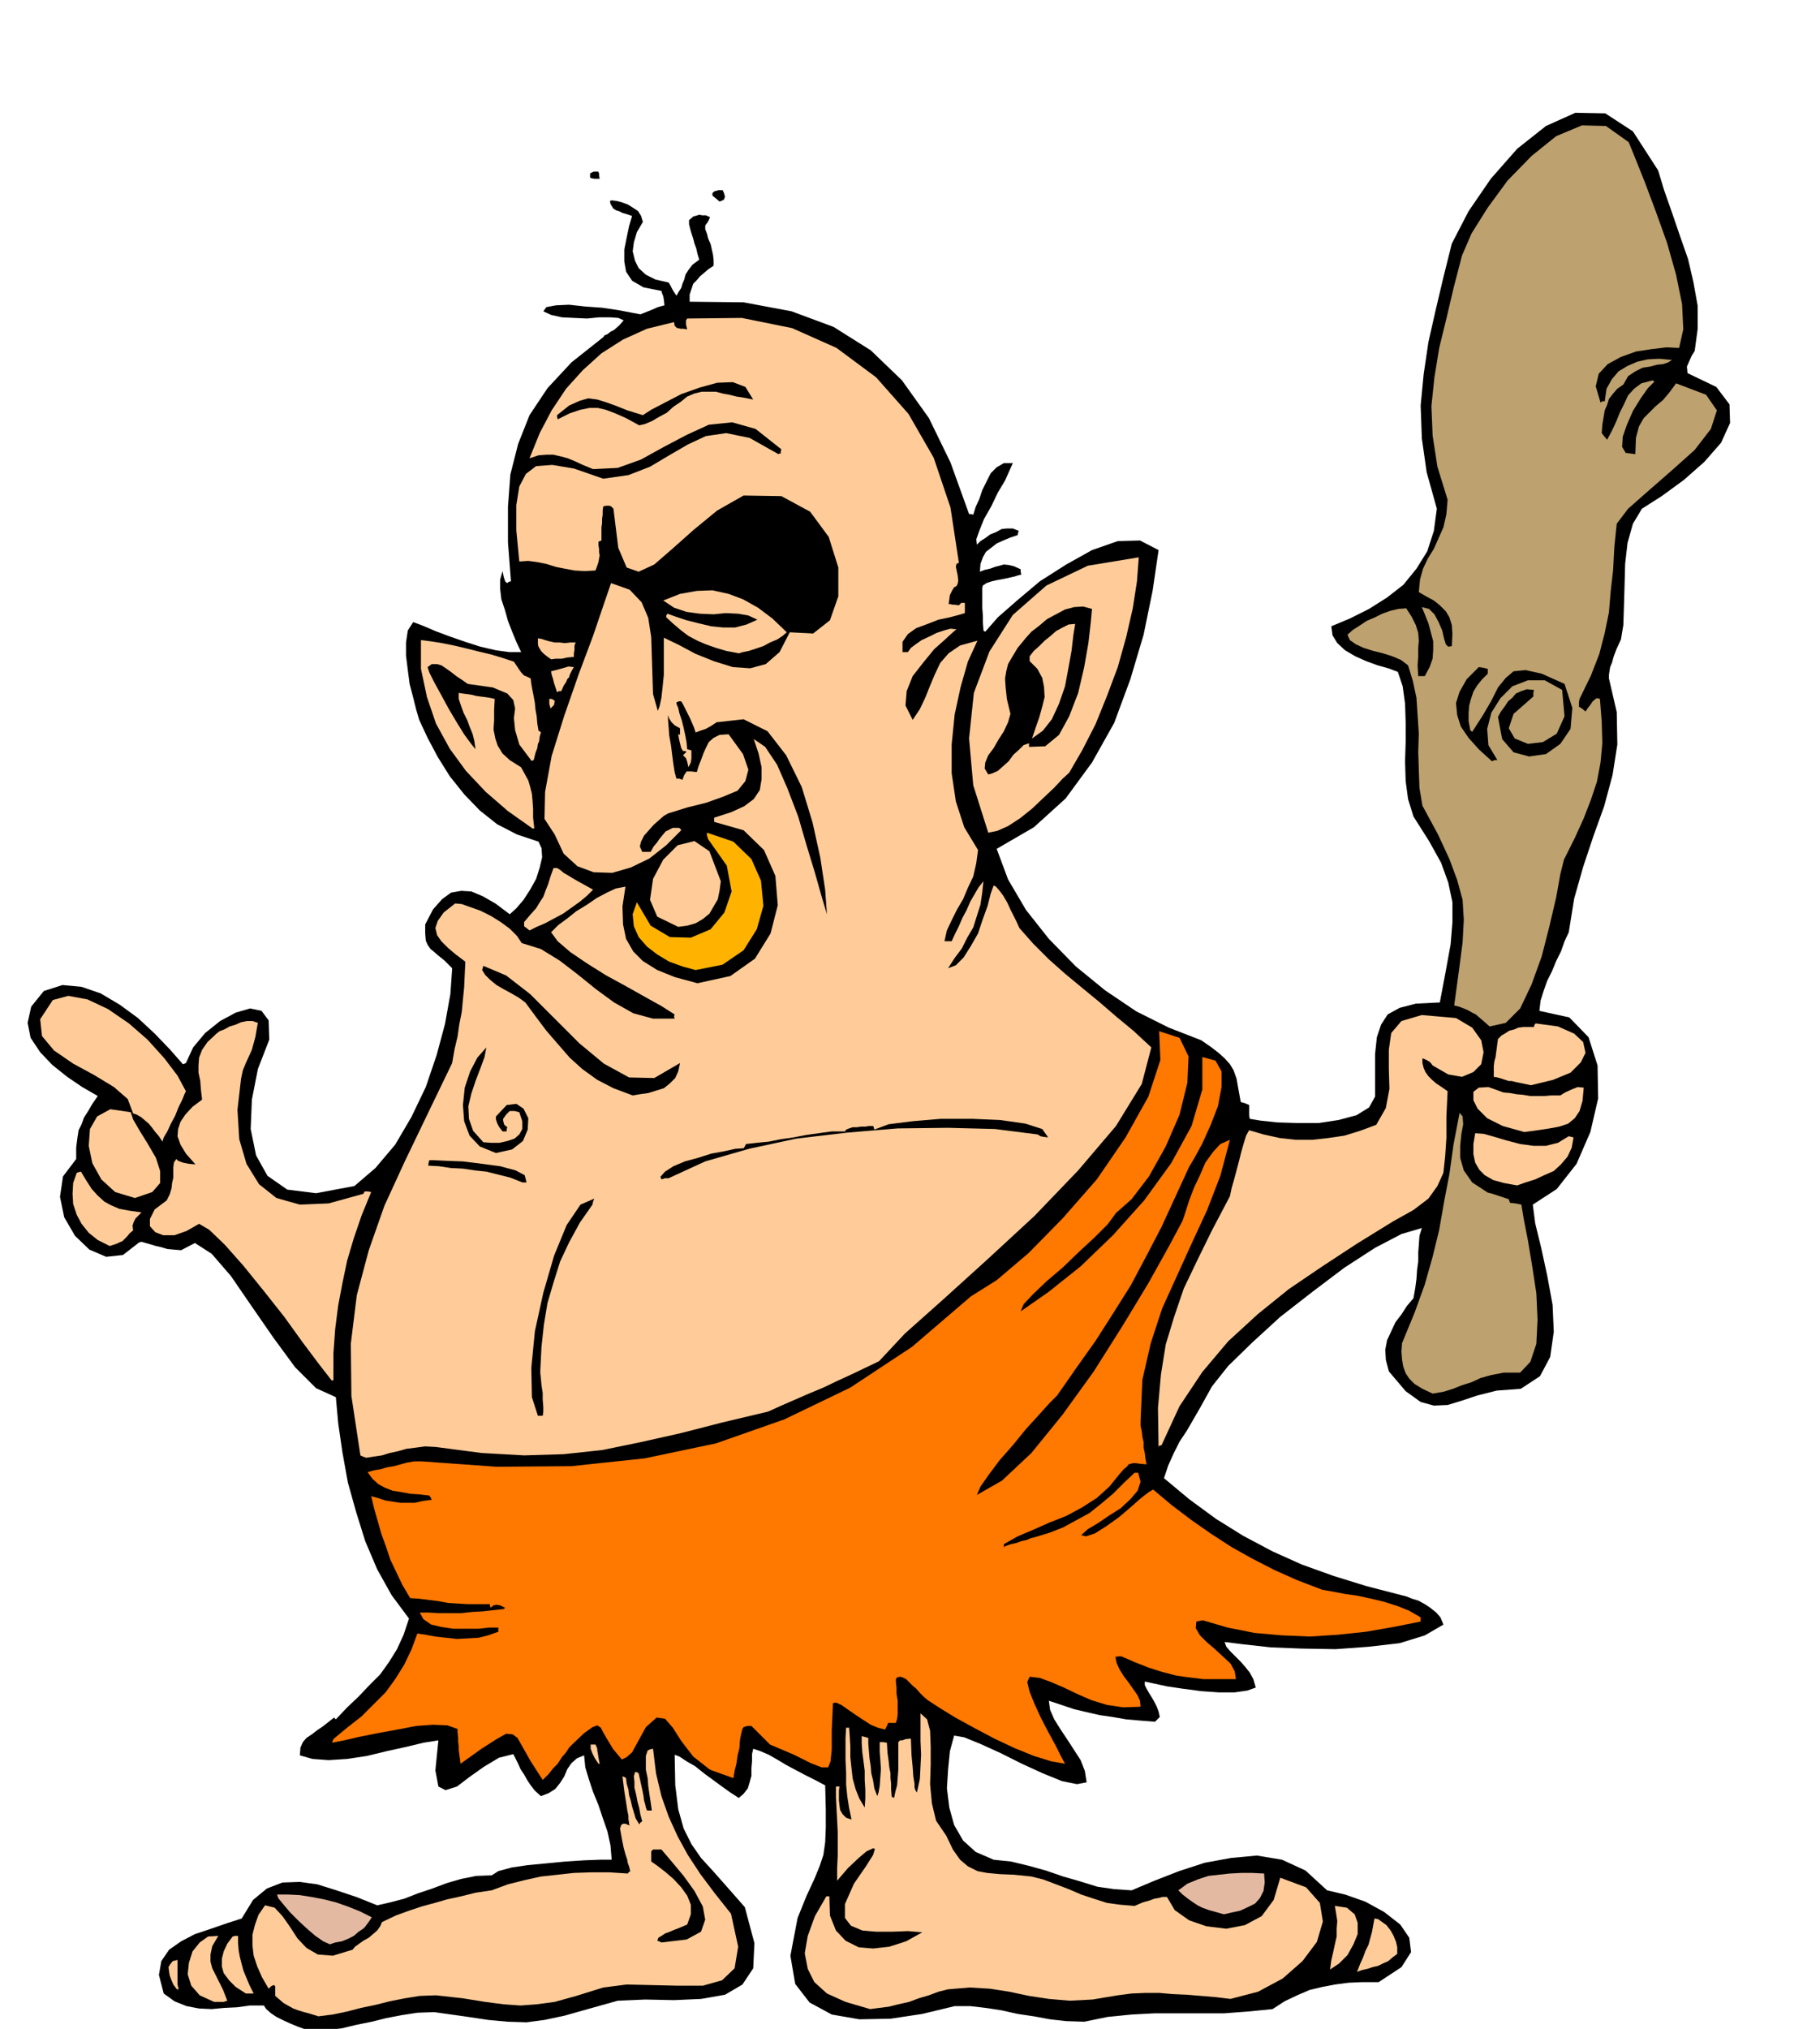 <svg xmlns="http://www.w3.org/2000/svg" width="490.455" height="546.535" fill-rule="evenodd" stroke-linecap="round" preserveAspectRatio="none" viewBox="0 0 3035 3382"><style>.brush1{fill:#000}.pen1{stroke:none}.brush2{fill:#fc9}.brush3{fill:#e3baa1}.brush5{fill:#bda16e}</style><path d="m519 3386-12-4-11-4-12-5-11-5-12-6-9-6-8-7-4-6h-23l-22 3-21 1-21 2-21-1-21-4-20-8-18-13-8-31 4-23 13-19 20-14 23-12 27-9 26-9 25-8 19-31 23-19 26-10 29-1 29 4 32 10 33 11 35 14 22-5 23-6 23-9 24-8 24-9 24-7 25-5 26-1 11-7 22-6 27-4 32-3 31-3 31-2 26-1h20l-2-24-5-23-8-23-7-21-9-22-7-21-6-20-2-20-12 5-9 8-7 10-5 12-7 11-8 10-11 7-13 5-10-9-7-9-6-9-5-9-6-9-4-9-4-8-4-8-24 6-25 15-24 17-21 16-19 6-12-6-5-27 5-50-25 4-29 7-32 7-33 8-33 5-31 2-27-2-21-6 1-13 4-9 6-7 9-6 9-7 9-6 9-7 10-8 1 1 2 2 19-20 19-18 18-19 18-18 15-21 13-21 11-24 9-27-29-39-24-43-20-47-15-48-14-50-9-50-7-48-4-44-33-15-35-35-36-49-36-52-35-51-32-37-28-18-23 12-12-1-11-1-10-3-9-2-10-3-7-2-7-2-4 1-27 21-28 3-28-12-24-23-18-31-7-34 5-34 22-29v-19l2-16 2-13 5-10 4-11 7-11 7-12 9-13-26-15-25-17-25-20-20-21-16-24-5-25 6-27 21-26 31-10 32 3 32 11 32 19 30 22 28 26 25 26 22 25 3-1 2-1 12-26 20-24 25-20 26-14 24-7 19 4 12 16 1 32-19 49-10 51-2 49 9 44 19 34 33 23 48 6 64-12 35-30 33-39 27-46 24-50 18-53 14-52 9-50 3-43-13-13-10-8-8-7-5-4-5-7-3-7-1-12v-15l13-25 15-17 15-11 17-3 17 1 19 8 21 12 24 18 11-10 12-14 11-17 10-18 6-19 4-17-1-15-5-11-36-12-33-17-29-23-26-27-24-30-20-32-17-32-14-30-5-17-5-20-6-23-3-23-3-24v-22l3-20 9-14 16 6 21 9 24 9 26 9 25 8 26 6 22 3h20l-8-17-7-17-7-18-5-18-6-18-2-17v-16l4-14 1 5 1 5 1 3 1 3 1 2 3 2 2-2 4-1-5-65v-59l4-54 13-51 19-48 30-45 40-43 53-42 2-3 5-2 5-4 6-3 9-8 7-8-9-4-14-1h-18l-20 2-22-1-20-1-18-4-13-6 5-7 16-3 22-1 27 3 28 2 27 4 21 4 16 3 10-4 10-4 9-4 11-3-1-9-1-6-2-5-1-4-30-6-19-11-10-15-3-17v-20l4-20 4-19 5-17-9-3-7-2-6-3-4-1-5-3-2-3-3-5-1-5 3-1 8 1 8 2 11 4 8 5 9 6 5 8 3 10-10 17-5 17-2 15 4 16 6 12 12 11 16 8 22 5 3 5 3 6 3 5 4 6 4-7 4-6 2-7 3-7 2-8 5-8 7-9 11-8-3-10-2-9-3-8-2-8-3-9-2-7-2-8v-7l7-6 7-2 3-1 5 1h6l7 3-3 7-5 7v6l3 8 2 8 4 9 2 9 2 9 1 9v9l-9 6-7 6-7 6-5 6-6 6-3 9-3 9v12l90 1 80 15 70 26 62 39 52 50 45 63 36 74 31 86h3l4 1 4-13 6-13 5-15 7-14 7-14 10-10 12-7h15l-5 11-8 18-12 20-11 23-12 21-8 20-5 14 1 9 6-6 8-5 8-6 10-4 9-5 9-1h10l10 4-1 2-1 5-12 4-12 5-11 5-9 7-9 7-5 9-4 11-1 13 8-3 9-2 8-3 8-2 7-2 9 1 8 2 11 5v4l1 5-5 1-6 2-9 2-9 2-11 2-9 2-9 3-6 4-1 4v34l1 12v12l1 13 1 1 2 1 21-24 32-28 38-32 44-28 43-24 43-15 37-1 31 16-10 68-15 73-22 74-27 73-37 66-44 60-53 48-62 36 19 51 30 51 38 48 45 46 49 40 52 35 54 27 54 21 16 11 13 10 10 9 9 10 6 10 5 14 3 17 4 22 7 2 7 3v17l1 6 18 3 28 3 33 1h36l33-5 30-8 21-13 10-18v-71l3-28 7-21 11-17 20-11 27-7 40-2 10-53 8-44 3-37v-33l-7-33-12-33-20-36-26-41-9-29-4-30-1-33 1-32v-33l-1-31-4-29-8-24-16-6-18-5-19-7-18-8-17-10-13-12-8-13-2-15 31-13 32-16 30-19 27-21 22-27 18-29 11-34 5-37-17-61-8-56-2-55 5-52 8-54 12-53 13-55 14-56 28-54 37-54 44-50 48-38 49-22 50 1 46 30 42 65 10 33 13 37 13 38 14 40 9 39 7 39v38l-5 37-5 8-4 9-4 9 1 11 48 23 22 29 1 31-15 33-28 32-34 30-37 27-33 21-15 25-9 32-4 35-1 37-1 34-1 31-4 24-7 15-5 13-3 11-3 7-1 6-1 7v6l13 56 1 54-8 51-14 52-18 50-17 51-15 53-9 56-7 15-6 17-8 16-7 17-8 16-6 17-5 16-2 17 50 11 32 33 15 47 1 55-13 56-23 53-33 42-40 26 4 31 10 41 10 46 9 49 2 45-6 42-17 32-32 21-40 3-32 8-27 9-23 7-23 1-22-6-25-18-28-33-5-19-1-17 3-16 7-15 7-15 10-13 9-14 11-13 3-17 2-15 1-15 2-15v-15l1-13 1-14 4-13-34 10-44 23-51 33-53 40-54 42-47 43-40 39-27 34-10 18-10 18-11 19-11 19-12 18-10 20-9 20-7 21 42 35 45 33 45 28 49 26 49 22 53 19 55 17 58 15 8 2 10 4 10 3 11 6 9 6 10 8 7 8 5 12-31 18-42 13-52 6-55 4-57-1-51-2-45-5-32-4 3 8 7 8 8 8 9 9 7 8 8 10 6 11 4 14-14 5-21 3h-27l-29-2-30-4-27-4-23-5-14-3v6l3 6 4 7 5 8 4 7 4 8 3 8 2 9-4 4-4 4-25-2-23-2-23-4-21-3-22-5-21-5-21-7-21-7 2 15 7 16 10 16 12 18 11 17 11 17 7 18 3 19-16 3-25-5-32-13-35-16-36-18-33-15-27-11-17-3-7 26-3 30-2 32 4 32 8 29 15 26 21 19 30 13 29 3 29 7 29 8 29 10 28 8 29 9 28 4 29 2 38-16 41-16 43-14 44-8 43-4 42 7 39 18 36 33 30 7 34 12 31 17 27 21 15 22 3 24-16 25-38 25h-27l-23 1-23 3-21 4-21 5-21 9-21 10-20 13-41 4-40 3h-116l-38 2-40 4-39 8-30-1-27-3-27-5-27-4-27-6-26-4-26-3h-26l-54 13-53 8-52 1-46-8-37-20-24-31-8-47 12-63 15-37 13-28 9-22 6-18 3-21 1-24v-31l-1-40-17-9-16-8-17-9-15-8-15-9-14-8-14-6-12-4-2 9v12l-1 11v13l-3 11-3 10-7 9-8 7-14-9-14-10-15-11-15-11-15-12-14-8-12-8-8-3 1 51 5 40 9 32 13 26 16 23 21 23 23 26 29 33 16 60-2 42-18 27-29 17-40 7-45 2-48-1-46 2-50 14-39 11-33 7-30 4-31-1-33-3-40-6-50-7-28 1-26 4-26 5-24 6-25 5-25 6-26 3-25 2z" class="pen1 brush1"/><path d="m531 3361-13-4-11-3-10-3-8-3-9-5-7-4-7-6-7-6v-16l-2-2h-1l-4 2-4 4-11-19-8-18-6-18-2-17v-18l4-16 6-17 11-16 16 4 13 14 12 17 13 20 15 16 19 11 25 2 33-10 4-5 7-5 7-5 9-5 7-6 7-6 5-7 3-7 23-11 22-8 21-7 22-6 21-6 23-5 24-6 27-4 27-10 28-7 27-6 28-3 27-3 29-1h30l31 2 2-3h2l-1-5-1-4-2-5-1-6-3-9-3-11-3-15-3-17 2-6 3-2h4l7 3-1-3v-2l-1-5v-6l-2-10-2-13-3-19-3-24 3 1 3 2 1 9 3 10 1 9 3 10 2 9 3 10 3 10 6 10 2-3 3-2-3-11-2-11-3-11-2-11-3-12v-10l-1-9 2-7h3l3 2 2 9 2 9 2 9 2 10 1 8 2 7 1 5 2 5h8l-2-14-2-13-2-14-1-13-3-14v-23l3-9 4-2 5-1 5 41 9 38 12 34 15 33 17 31 21 32 24 32 27 34 12 55-6 36-21 20-32 9h-41l-43-1-43-1-39 5-45 14-36 10-30 4-27 2-28-2-31-4-37-6-45-5-27 1-25 4-25 5-24 6-24 5-23 6-24 5-24 3zm920-12-41-12-31-14-21-19-11-22-5-26 5-29 12-33 19-33h5l1 32 10 25 16 17 22 11 24 2 27-3 28-9 27-15-24-2-26 1h-27l-23-2-19-8-10-13v-23l15-34 20-29 12-19 3-10-3-1-11 5-13 11-18 17-18 21v-21l1-21v-39l-1-20-1-19-1-19v-18h6l-1 6v17l1 9 1 7 4 7 6 6 9 3-4-19-3-19-2-20v-20l-1-21v-37l1-17h5l1 14 1 17v18l2 19 2 17 5 18 6 15 9 15 1-15v-15l-1-16v-15l-2-16-2-15-1-15v-12l4 1 7 2v10l1 12 1 12 2 13 1 12 3 12 2 13 5 13 2-6 2-11 1-14 1-14-1-16-1-13v-16h6l6 1 1 17 2 14 1 10 2 10v8l1 9v9l1 13 2 1 2 1 2-10 3-11 1-13 1-13v-46l3-3h4l5-2 9-1 1 27 2 21 1 15 2 12v6l1 4 1 2 2 3 2-9 3-14 1-20 1-20-1-23v-46l11 10 5 19 1 26v31l-1 32 3 32 7 29 17 25 11 23 12 17 13 11 16 8 16 3 21 2 24 1 29 3 20 5 21 8 21 8 21 9 21 7 22 7 22 3 24 2 14-6 11-3 8-3 6-1 8-2h7l13 22 24 17 29 10 33 4 31-6 28-15 20-27 11-37 43 16 23 26 5 31-10 34-24 32-33 29-41 22-46 12-25-3-24-2-24-2-23-1-23-2h-23l-23 1-23 3-42 7-38 2-35-3-33-5-33-7-32-5-34-2-36 3-16 4-16 6-17 5-16 6-18 4-16 4-16 2-15 2zm-1094-12-24-11-14-16-6-19 2-19 6-19 12-15 14-10 17-1-10 17-3 14v12l3 11 5 10 6 12 7 14 7 18-6 2h-16z" class="pen1 brush2"/><path d="m410 3323-17-11-11-11-9-12-3-11v-13l3-12 6-13 9-12 4-1h5v12l1 12 2 11 3 12 3 11 5 12 5 12 7 14h-13zm-115-7-6-8-3-7-3-8-1-6-1-8 3-5 4-5 8-2v41l2 8h-3zm1968-29 5-13 5-11 4-11 5-10 3-11 3-11 2-11 2-11 6 1 7 5 7 5 7 9 5 9 4 10 2 9v11l-8 6-7 6-9 4-8 4-9 2-9 3-9 2-8 3zm-45-4 2-15 3-13 3-14 3-13v-13l1-13-2-13-2-12 20 3 13 11 5 14v19l-7 17-10 18-14 14-15 10z" class="pen1 brush2"/><path d="m550 3241-11-5-13-9-14-12-14-13-14-14-11-13-9-11-2-6h18l20 1 19 3 21 4 20 5 20 7 20 8 20 10-6 9-7 9-9 6-8 7-10 5-10 4-11 2-9 3z" class="pen1 brush3"/><path d="m1103 3238-4-2-3-1 2-5 5-3 6-4 8-3 7-3 8-3 7-3 7-3 6-17v-16l-6-15-10-14-13-14-14-12-13-10-10-7v-17l3-3h14l17 20 20 24 18 25 14 26 4 22-7 20-24 13-42 5z" class="pen1 brush1"/><path d="m2041 3191-14-4-11-3-11-4-8-4-9-6-7-5-9-7-7-7 15-11 17-7 18-6 18-2 18-2 19-1h18l20 1 1 15-2 14-6 12-8 9-12 6-13 6-14 3-13 3z" class="pen1 brush3"/><path d="m905 2967-20-31-13-23-9-16-8-6-11-1-16 9-25 16-35 25-1-8-1-7-1-8v-6l-1-8v-7l-1-8v-6l-17-6-24-1-28 2-31 6-33 6-30 6-26 6-20 4 1-4 2-3 23-19 23-18 20-20 20-20 16-22 15-24 12-25 10-27 14 2 16 3 18 2 18 2 18-1 18-1 16-4 17-6v-7h-15l-18 2h-42l-20-3-17-4-13-9-6-11h15l17 1h37l18-2 18-1 18-2 18-2v-1l1-1-8-4-6-1-5 1-5 4-1-4v-2h-37l-17-1-16-1-16-3-16-2-16-2-15-1-13-22-10-21-10-21-7-21-8-22-6-21-6-21-5-21 11 3 12 4 12 2 13 2h25l13-3 15-2-2-4-2-3-17-2-15-1-16-3-13-2-13-5-11-6-10-9-8-11 10-3 12-2 10-3 12-2 11-3 11-3 12-2h12l125 9 125-1 122-13 119-25 114-40 110-53 103-68 98-84 43-27 53-45 57-58 57-65 48-70 38-68 20-61-2-48 34 11 15 31-2 44-13 53-23 53-28 50-29 38-26 23-14 19-22 22-26 24-27 26-27 23-22 21-16 17-5 12 46-32 54-43 54-52 52-58 45-62 34-62 18-61v-54l22 6 10 18v26l-6 32-12 31-14 31-13 24-9 15-23 50-23 50-25 48-26 49-29 46-30 47-32 45-32 46-13 13-18 20-21 23-22 27-22 25-18 24-14 20-6 14 42-24 49-46 52-64 52-72 48-76 43-71 34-61 23-43 5-15 6-19 8-21 10-21 9-21 13-18 12-13 16-7-16 60-22 57-25 54-25 55-25 55-19 58-14 61-3 68v9l2 9 1 9 2 9v9l2 9 1 9 2 10-11-1-7-1h-5l-3 1-4 1-3 4-5 4-7 8-17 21-21 19-25 16-26 14-28 11-27 12-26 11-23 13v6l1-2 5-2 6-2 9-2 8-3 9-2 7-3 8-2 23-7 23-9 22-12 22-12 20-16 19-16 18-18 18-17h6l4 15-5 15-12 14-16 15-19 12-19 13-17 10-11 10 8 2 15-5 19-12 21-15 20-17 17-15 13-10 7-4 31 26 33 25 33 23 34 22 34 19 37 19 38 17 42 16 17 3 21 4 21 3 23 5 21 5 22 7 20 8 19 11v7l-45 9-46 8-47 5-47 3-47-2-45-4-45-9-41-12-6 1-5 1-1 11 7 12 11 11 14 12 13 12 13 12 7 13 2 13h-54l-25-3-21-3-23-6-22-7-23-9-23-10h-5l-5 1 2 10 5 11 7 11 9 12 7 10 7 10 4 9 1 10-29 1-27-4-26-8-23-10-23-11-21-9-19-7-17-2-4 9 4 16 8 20 11 24 12 23 12 22 9 18 7 13-23-4-29-9-32-13-34-16-34-18-31-17-26-16-20-13-7-6-6-6-6-7-6-5-6-6-5-5-6-3-4-1-5 1-2 3v5l1 9v10l2 12v22l-1 8-2 7h-13l-2 5-3 6-12-3-12-5-14-9-12-8-13-9-10-7-9-4-5 1-2 45v32l-2 20-4 10h-11l-18-7-28-14-40-17-6-6-5-5-5-5-3-3-7-7-5-5h-7l-6 2-2 3-2 8-2 10-1 14-3 12-2 14-3 12-2 12-39-14-28-22-20-26-14-22-13-15-14-2-18 16-23 42-9 8-8 4-15-18-9-15-7-12-4-8-6-4-8 3-14 10-20 19-5 5-5 8-7 8-7 11-8 8-7 9-6 6-4 4z" class="pen1" style="fill:#ff7800"/><path d="m998 2940-6-9-4-8-3-8v-7h8l1 2 2 5v3l1 5 1 7 2 10h-2zm-387-510-6-2-4-2-15-99-1-87 10-81 20-75 26-74 34-74 38-79 41-85 4-23 5-21 3-21 4-20 2-21 2-20 1-22 1-21-16-12-13-11-11-11-7-10-3-12 4-12 10-14 19-15 11 1 14 5 17 6 18 9 16 10 15 11 12 12 8 12 32 10 31 19 30 23 31 25 30 22 32 18 33 9h36l-1-4 1-3-22-14-27-15-32-18-33-18-32-20-28-19-21-18-11-15 12-12 15-11 15-12 18-11 16-11 17-9 15-7 16-3-5 33 1 30 5 24 12 21 16 16 24 15 30 12 37 10 55-12 41-29 26-42 12-47-4-49-19-43-34-33-49-14v-7l28-9 22-10 16-12 10-15 3-18v-20l-5-23-8-24 19 13 20 30 17 39 18 47 14 48 14 46 11 39 9 30-3-41-8-53-13-59-18-59-26-53-31-40-40-20-45 5-9 6-9 5-9 3-8 3-3-9-3-7-3-7-3-6-3-6-3-6-3-6-3-5h-4l-4 2v2l3 7 2 9 4 12 3 12 3 14 2 11 1 11 4 1 3 1v13l-1 7-4 8-2-9-2-6-3-3-2-2 3-3 3-3-3-1h-3l-3-5-1-4-1-4-1-4-1-5-1-6h1l2 1v-11l-9-5-5-5-4-6-2-6v8l1 12 1 14 3 17 2 16 2 15 2 13 3 11h5l5 2 3-8 4-6h8l9 1 3-10 4-10 4-11 4-9 5-10 8-7 10-5 15-1 24 33 9 26-5 19-13 16-24 10-28 10-32 8-32 10-7 4-8 7-9 8-8 9-8 9-5 10-2 8 4 9h14l5-9 6-7 4-6 5-6 5-6 6-3 6-3h10l2 1 2 3-25 25-28 22-31 15-31 9-31-1-27-10-23-21-15-32-17-26 1-45 11-60 21-67 24-69 24-64 18-53 12-35 31 11 20 21 11 26 5 32 1 32 1 32 1 31 8 28 3-8 3-14 2-18 2-20v-62l25 12 28 15 30 12 32 10 29 2 26-7 23-20 17-33 39 2 28-22 14-40v-48l-16-51-31-42-48-26-63-1-44 25-39 32-36 32-30 26-26 12-20-7-14-33-8-65-4-4-3-1h-5l-5 1-1 7v7l-1 7v7l-1 7v22l-3 1-2 1v6l1 6v5l1 6-1 5-1 6-2 6-3 8-18 1-17-1-16-3-15-3-16-5-15-3-15-2-15 1-5-52v-42l5-31 11-21 17-13 27-2 36 6 49 17 42-6 36-14 32-19 31-18 30-14 34-5 39 8 48 27 2-1h2v-4l1-3-43-34-39-11-39 4-37 17-38 20-38 21-39 14-41 2-17-7-13-6-12-5-11-3-13-3h-12l-13 1-15 5 17-42 20-38 24-36 28-31 31-28 36-23 40-18 45-11 1 6 4 4h2l4 1h4l7 1-2-8v-7l2-3 91-1 84 17 74 33 66 49 54 61 42 73 28 83 14 92-4 2-1 5 3 14 1 9-1 5-2 4-4 2-3 5-4 8-2 15h3l3 1h4l7 1 2-2 2-2h6v17l-10 3-15 4-19 4-18 7-19 7-14 10-9 13v17h9l5-7 8-6 10-7 13-6 12-6 12-4 11-3 10 1-6 5-13 12-18 16-18 22-18 23-10 25-2 24 12 24 12-18 9-19 8-20 8-19 9-19 14-16 19-13 29-8-16 35-12 42-10 46-5 50v48l7 47 14 43 23 38-3 22-5 22-9 19-8 19-10 17-9 18-8 17-4 18h12l6-13 6-12 6-14 7-13 6-14 7-12 7-12 8-10-2 19-3 20-6 19-6 19-10 17-9 18-12 16-11 17 13-5 13-13 12-19 12-21 8-24 8-22 5-20 5-14 4 2 6 7 6 8 7 12 5 11 6 12 5 10 4 9 23 26 26 26 27 24 29 24 28 23 29 25 29 24 29 27-16 61-43 70-63 74-73 76-78 72-74 67-64 57-43 46-23 11-23 11-24 11-23 11-24 10-23 10-23 10-22 10-76 18-70 18-67 15-63 13-65 7-66 2-71-4-76-10-18-1-15 2-16 2-14 4-14 3-13 4-14 2-12 2zm1321-18-1-65 5-56 8-50 14-46 16-47 22-46 25-51 30-57 3-14 4-14 4-15 4-15 4-16 4-14 4-13 5-9 24 7 27 6 27 3h27l27-3 27-4 26-8 27-10 16-28 6-32-1-34v-31l4-28 17-20 34-10 57 5 27 16 15 21 4 20-4 20-13 13-19 8-23-4-26-15-3-4-2-2-5-3-7-3v8l2 8 3 7 5 7 6 6 7 6 9 6 10 7-2 42v36l-2 30-3 28-10 22-15 21-25 19-34 19-60 37-58 38-56 38-52 42-49 45-43 51-38 57-30 65-4 1-1 2z" class="pen1 brush2"/><path d="m897 2360-10-31-1-49 6-61 14-64 18-62 21-51 23-34 23-10-2 5-1 5-21 30-18 33-15 32-11 35-10 34-6 36-4 37-2 39v5l1 9 1 11 2 13v11l1 12v9l-1 6h-8z" class="pen1 brush1"/><path d="m2389 2323-17-8-13-8-9-9-6-9-4-11-2-12-1-13 1-14 21-51 17-47 13-46 11-45 8-46 9-47 7-50 10-52 5 6 1 13-3 16-2 20v20l6 21 14 20 26 17 8 2 9 3 9 3 9 3 1 3 1 3 9 1 10 2 4 24 7 36 7 42 7 46 2 44-2 40-10 30-17 18h-27l-21 4-18 5-15 7-16 5-15 6-16 5-18 3z" class="pen1 brush5"/><path d="m553 2301-21-27-27-36-31-43-34-43-34-42-31-35-26-25-17-10-21 12-20 7h-19l-13-5-9-10v-12l8-16 20-15 5-10 3-10 1-9 2-9v-17l1-8 4-6 3 3 8 3 10 2 11 1-16-18-9-15-5-14 1-12 4-12 8-12 12-13 16-12-2-17-1-14-3-14v-12l1-13 5-13 9-13 15-14 5-4 8-3 9-5 10-3 9-4 10-2h9l9 3-2 11-2 12-3 11-3 11-5 11-5 11-5 12-3 14-6 52 3 49 12 41 21 34 29 23 39 11 48-2 58-16 2-4h5l6 1-16 39-13 38-11 37-8 38-7 37-5 39-3 41v45h-3zm-370-224-20-10-15-12-12-15-8-15-6-18-1-17 1-18 6-17 3-1 4-1 9 15 9 14 10 11 11 10 11 6 14 6 16 3 21 3-2 2-5 5-3 3-3 6-2 6 1 8-6 5-4 5-4 4-4 4-5 2-4 2-6 2-6 2zm42-80-33-10-23-21-15-27-6-29 2-28 12-21 22-12 34 5 4 12 11 19 13 21 14 24 7 22v20l-13 15-29 10zm2305-21-22-4-18-5-14-8-9-9-7-12-3-14v-17l3-18 14 1 18 5 20 6 23 6 22 3h21l20-5 18-11 4 1 4 1-3 17-7 15-11 13-12 11-16 7-15 7-16 5-14 5z" class="pen1 brush2"/><path d="m871 1971-20-8-20-5-20-5-19-2-20-3-20-1-20-3-18-1 1-6 1-3h8l21 1 27 1 32 4 30 4 26 7 15 8 3 12h-7zm232-5-1-3-1-1 8-9 14-9 19-8 22-6 22-7 22-4 18-4 14-1 2-3 2-4 18-2 20-2 20-4 21-3 21-4 21-3 22-3h22l2-3 5-2 6-2h7l7-1h7l6-1h7l1 2 1 4 24-9 40-5 47-4h52l47 2 42 6 28 9 10 14-8-1-5-1-3-2-2-1-71-9-78-2-84 1-84 7-85 10-79 17-73 21-61 28h-6l-6 2zm-276-44-27-11-17-18-9-24-2-27 3-29 9-27 12-23 15-17-3 16-7 19-8 21-7 21-5 21 1 21 7 20 17 19 13 1h14l13-3 12-4 8-7 5-9v-13l-5-15-8-2h-8l-6 6-5 7v3l1 4 1 3 5 4-1 3v4h-7l-6-8-3-6-2-6v-5l18-19 16-2 12 8 8 16-1 19-8 19-18 14-27 6z" class="pen1 brush1"/><path d="m271 1903-6-9-6-7-6-8-5-6-7-6-6-5-7-4-6-2-9-24-23-20-33-20-35-19-32-22-20-24-3-28 21-32 26-7 32 6 34 16 35 24 31 27 28 31 22 29 14 26-2 4-4 10-6 12-6 15-7 13-6 13-6 10-2 7zm2271-16-36-10-26-13-16-16-7-14v-14l9-7 16-1 25 9 11 1 11 2 11 1 12 2h23l12-1h15l8-5 11-5 10-4 10 1-2 22-5 17-8 12-11 9-15 5-16 3-20 3-22 3z" class="pen1 brush2"/><path d="m1055 1826-32-12-27-14-25-18-21-19-20-23-19-22-18-24-17-23-11-8-12-7-13-7-12-7-11-9-8-8-5-8 2-7 38 16 40 31 40 40 42 42 41 34 42 23 42 1 43-25-3 14-5 11-9 9-10 8-13 4-13 4-14 2-12 2z" class="pen1 brush1"/><path d="m2553 1809-14-3-10-2-8-2h-5l-6-2-6-2-7-2-6-1v-18l1-8 2-7 1-8 1-7 1-8 1-7 6-6 7-4 6-4 8-2 7-3 8-1h18l1-4 2-2 37 5 27 12 15 14 4 18-8 16-17 17-29 12-37 9z" class="pen1 brush2"/><path d="m2484 1711-9-8-7-6-7-6-6-3-7-4-7-3-8-3-8-2 8-59 6-46 2-38-2-33-9-33-13-35-19-41-26-48-5-30-1-30-1-30 1-30-2-30-2-30-6-28-8-26-12-9-14-6-16-5-16-4-16-5-13-6-10-7-4-9 9-8 11-7 12-8 14-6 12-6 14-5 13-3 13-1 9 14 7 14 4 13 1 13-1 12v14l-1 15 1 18h11l8-15 5-14 1-15v-14l-4-15-4-15-6-15-5-12 12 3 9 9 7 13 6 14 3 13 3 10 4 4 6-1 1-20-1-15-4-13-6-10-10-10-10-8-13-7-12-7 2-21 5-18 8-17 10-16 8-18 8-18 5-22 2-24-17-55-8-52-2-49 5-48 8-49 12-49 12-51 14-54 16-37 27-43 33-45 40-41 41-33 43-18 40 1 38 27 11 27 16 40 18 48 19 53 15 53 10 49 2 42-7 31-21-1-25 3-26 4-25 9-22 12-15 16-5 21 8 27 3-2h4l3-21 9-16 11-13 15-9 16-7 18-4 19-1 21 2-6 4-9 3-10 1-11 3-13 2-12 6-12 8-8 14-10 7-7 8-7 9-3 10-4 9-2 12-2 12-1 14 4 5 5 6 8-15 7-15 6-15 7-14 7-15 10-11 12-9 19-5 1 1 2 1-11 11-12 17-13 21-10 23-7 20-1 17 6 10 16 2 1-27 5-19 8-14 10-10 10-10 12-10 11-13 11-15 50 19 18 26-10 31-27 35-38 34-39 34-34 30-19 25-4 39-2 38-4 35-3 36-7 34-9 35-14 36-19 39-1 6v7l5 3 6 5 4-6 4-5 4-6 6-5h3l3 1 3 38 1 36-3 32-6 32-10 30-12 31-15 33-18 36-6 24-7 39-11 47-13 51-17 47-19 40-24 24-27 6z" class="pen1 brush5"/><path d="m1160 1617-22-6-22-8-20-12-17-13-14-16-8-18-2-20 7-20 23 39 32 19 35 1 33-14 23-28 12-35-8-43-31-44-2-6v-5l44 15 30 29 16 36 4 42-11 39-22 35-35 24-45 9z" class="pen1" style="fill:#ffb300"/><path d="m883 1551-5-4-4-3v-7l11-13 9-10 6-10 6-9 4-11 4-10 4-13 5-14h6l5 3 6 5 7 4 8 5 7 4 9 5 9 5 9 5-10 10-12 10-14 10-14 10-15 8-15 8-14 6-12 6zm248-6-35-17-12-28 5-35 17-32 24-24 28-7 25 17 19 50-2 15-3 15-7 12-7 12-11 9-12 7-14 4-15 2zm517-157-25-79-7-78 8-76 26-69 39-61 56-49 69-33 85-14-3 40-7 45-11 48-14 50-18 48-19 47-22 43-22 38-11 10-14 15-18 17-19 18-20 16-20 13-18 8-15 3zm-760-7-41-29-37-32-33-35-27-37-23-42-15-44-10-47v-48l16 2 19 3 20 4 21 5 20 5 21 5 20 6 18 6 4 6 6 9 3 4 4 4 5 2 6 3 1 9 2 11 2 10 2 11 1 11 2 11 1 12 2 12 2 1 2 2-2 7-1 8-2 4-1 7-3 8-3 12-3 1v1l-21-28-7-24-2-20 2-16-3-14-10-11-24-10-42-6-10-7-9-6-9-7-7-5-9-6-7-2h-9l-7 5 3 9 8 16 11 20 13 24 13 22 13 21 11 15 8 10-2-14-3-12-5-12-4-11-6-12-4-11-4-12v-10l6 1 8 1 7 1 8 2 7 1 8 1 7 1 9 2-1 18v18l-1 15 3 15 4 12 8 13 12 11 19 12 6 11 6 11 3 10 3 12 1 11 1 14v15l2 18h-3z" class="pen1 brush2"/><path d="m1648 1291-6-10 1-10 5-12 9-12 8-14 9-14 7-15 4-14-6-25-2-19-1-15 2-12 3-12 7-12 9-15 14-17 9-10 13-10 13-11 15-8 15-8 15-4 15-1 15 4-2 22-4 35-7 40-10 43-15 39-17 31-23 19-27 1v-6l-9 3-8 8-9 8-8 11-9 8-9 8-9 4-7 2zm840-22-22-20-17-19-13-19-6-19-2-20 6-19 12-21 20-20 7 1 8 2v8l-10 10-8 10-6 10-4 12-3 11-1 13v13l3 16h1l2 2 18-28 14-24 11-22 13-16 13-11 20-2 27 6 38 17 13 40-3 35-17 25-24 17-28 4-26-7-19-22-7-37 5-9 6-8 6-9 7-6 6-7 9-4 9-3 12 1-1 5v6l-33 29-8 24 10 17 22 9 25-3 23-14 13-29-4-44-29-16h-28l-26 10-20 20-15 24-7 27 2 27 15 25h-5l-4 2z" class="pen1 brush1"/><path d="m1721 1231 6-18 6-17 5-18 4-16-1-17-3-15-8-15-13-13v-8l7-9 9-8 9-9 10-8 9-8 11-6 10-5 11-1-3 18-3 26-5 28-6 32-10 29-12 26-15 19-18 13zm-803-50-2-8v-8h4l5 3-1 7-6 6zm11-27-3-9-2-6-1-4-1-4-2-6-1-6 8-2 11-3 10-3 9 1-3 5-2 4-2 4-1 4-3 3-2 5-4 6-4 9h-4l-3 2zm-10-55-7-5-5-4-4-4-2-3-3-5-1-4v-10l6 1 6 2 7 2 9 2h8l9 1 9-1h9l-2 5v7l-1 6v6l-11 1-9 2h-10l-8 1zm313-10-21-4-17-5-17-6-14-6-15-8-12-9-13-11-12-11v-3l2-3 14 5 18 6 20 5 21 5 20 2h20l19-5 18-8-15-7-17-3-21-1-20 2-23-1-22-3-21-7-18-12 28-11 28-5 26-1 27 6 24 9 25 14 24 18 24 23-7 6-9 6-12 5-11 6-12 4-12 4-10 2-7 2z" class="pen1 brush2"/><path d="m1066 709-22-12-18-8-16-6-13-3h-14l-15 3-18 6-20 10-1-4v-3l20-16 18-8 14-4 15 2 13 4 17 6 20 8 26 8 14-9 23-12 27-14 31-11 29-8 26-1 21 8 13 21-15-3-13-2-12-3-11-2-11-3h-24l-12 3-12 5-11 9-12 8-11 10-13 7-12 7-12 5-9 2zm134-373-6-5-6-5v-4l3-3 4-1 3-1h7l2 4 2 7-2 5-7 3zm-209-38-5-1-2-1v-7l6-3h8v1l1 2v3l1 6h-9z" class="pen1 brush1"/></svg>
